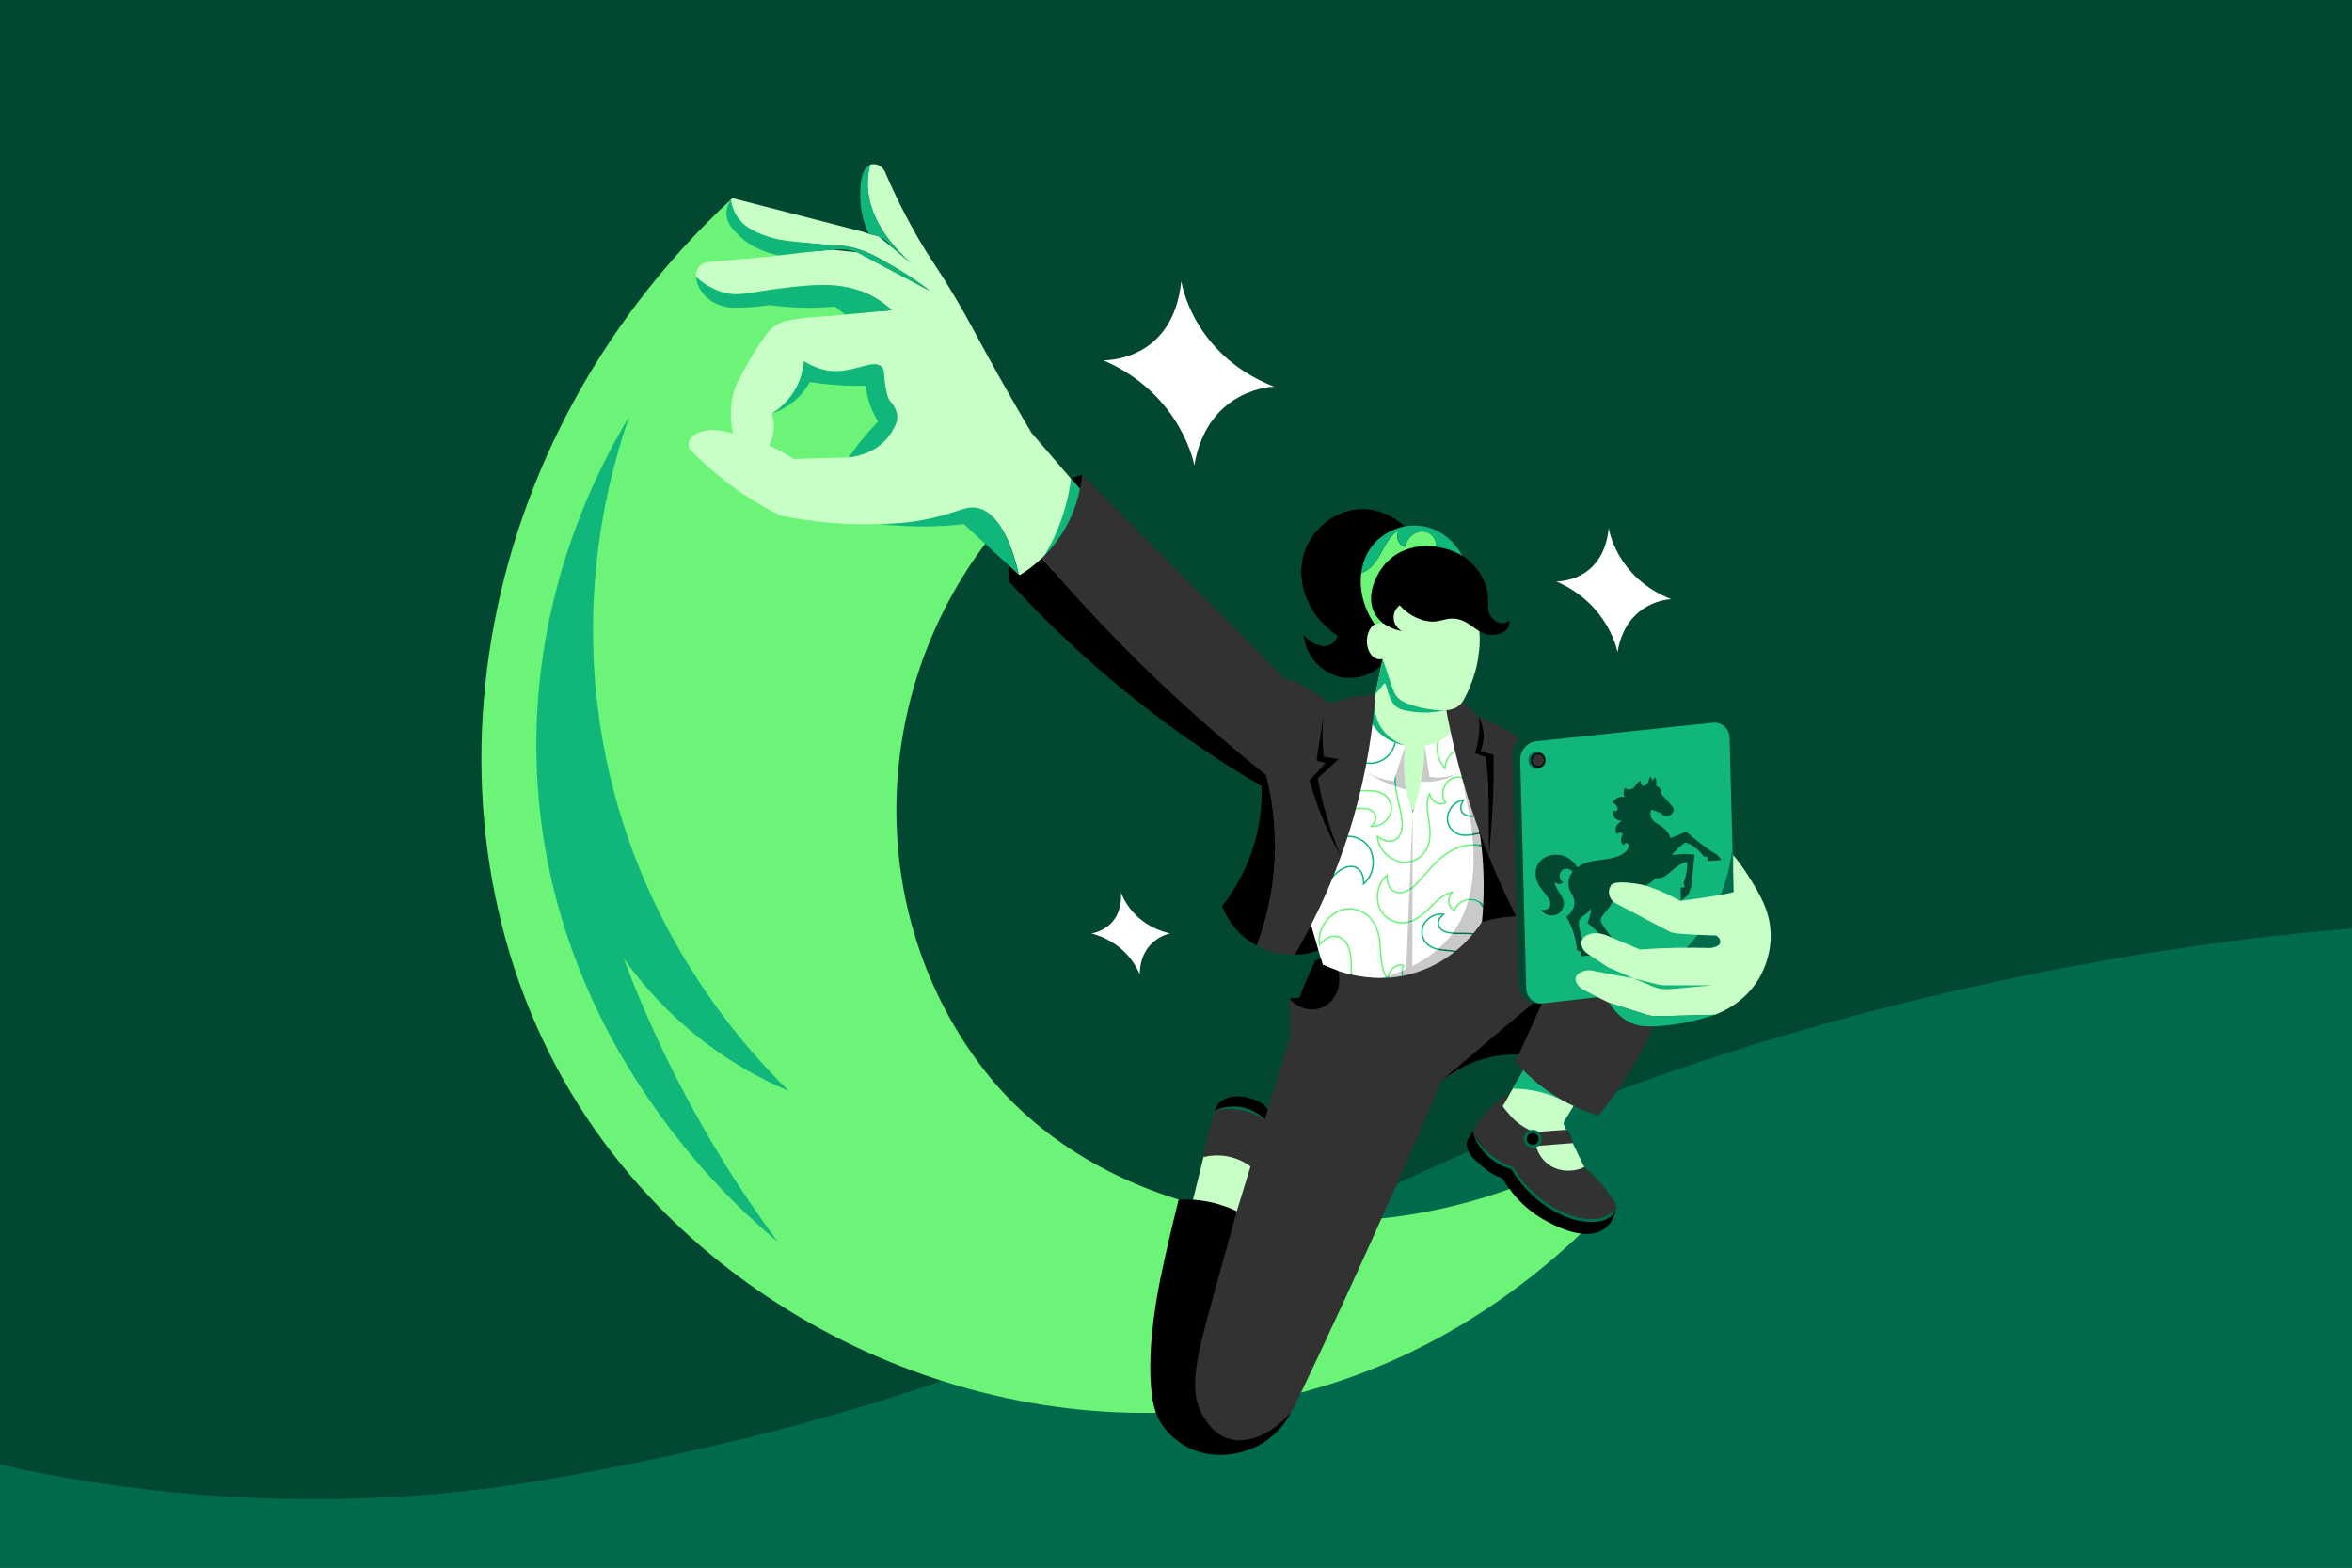 <svg width="900" height="600" viewBox="0 0 900 600" fill="none" xmlns="http://www.w3.org/2000/svg">
<rect x="0" y="0" width="900" height="600" fill="#808080" stroke="none"/>
<g clip-path="url(#clip0_291_6178)">
<rect x="-70" y="-79" width="1040" height="739" fill="#024731"/>
<g clip-path="url(#clip1_291_6178)">
<path d="M686.952 395.051C496.875 450.227 441.603 526.088 208.666 566.358C55.34 592.864 -110.078 544.905 -156.593 477.548L-77.551 934.761L1256.53 704.13L1221.2 499.767C1188.11 308.412 877.028 339.876 686.952 395.051Z" fill="#006A4D"/>
</g>
<g clip-path="url(#clip2_291_6178)">
<path d="M612.238 464.92C584.624 493.166 544.053 522.881 488.78 535.194C388.683 557.492 279.91 510.728 224.684 428.026C155.849 324.944 175.177 173.253 279.882 76.204C294.606 83.451 317.708 97.178 338.949 121.673C366.496 153.439 376.463 186.651 380.336 203.789C331.588 264.757 330.742 350.784 376.828 409.845C420.765 466.151 512.83 485.552 594.045 448.348L612.238 464.92Z" fill="#6CF479"/>
<path d="M618.594 462.191C618.486 462.757 618.322 463.451 618.06 464.225C617.702 465.286 617.291 466.109 617.004 466.643C616.473 467.631 616.129 468.269 615.479 468.907C615.067 469.365 614.446 469.969 613.593 470.528C605.99 475.55 593.508 468.382 590.441 466.62C582.359 461.977 577.558 455.47 574.92 450.991C574.48 450.839 573.807 450.596 573.005 450.235C570.062 448.913 568.193 447.309 565.459 444.931C564.194 443.835 563.573 443.197 562.963 442.339C562.036 441.039 561.624 439.91 561.494 439.526C561.491 439.517 561.488 439.508 561.485 439.499C561.054 438.234 561.218 436.836 561.88 435.675C562.426 434.718 562.968 433.819 563.499 432.979C565.442 434.906 567.577 436.882 569.927 438.871C573.751 442.124 577.49 444.863 580.98 447.162C581.876 448.939 587.816 460.258 600.969 463.429C609.073 465.382 615.813 463.254 618.594 462.191Z" fill="black"/>
<path d="M541.63 206.406C541.192 205.707 534.1 194.795 521.336 194.845C510.857 194.886 502.842 202.29 499.689 209.85C495.04 220.998 499.766 235.353 511.866 243.304C511.077 245.501 509.785 246.345 509.283 246.625C506.495 248.179 502.011 246.889 498.828 242.935C499.702 251.855 506.784 258.801 515.254 259.438C522.819 260.008 530.121 255.44 533.143 248.101L541.63 206.406Z" fill="black"/>
<path d="M553.224 270.261C554.066 271.985 554.908 273.709 555.75 275.432C557.2 277.366 558.65 279.299 560.1 281.233C552.943 291.878 545.785 302.523 538.628 313.169C530.97 299.229 523.311 285.288 515.653 271.348C519.197 269.494 522.741 267.639 526.285 265.784C527.344 260.646 528.402 255.507 529.461 250.368C531.684 250.546 533.907 250.724 536.13 250.902L553.224 270.261Z" fill="#C7FFC6"/>
<path d="M537.764 285.298C536.49 284.926 531.309 283.252 528.185 277.958C526.11 274.44 525.95 271.031 525.979 269.452C525.109 273.275 524.238 277.098 523.368 280.921C524.809 281.836 526.667 282.832 528.929 283.646C532.414 284.898 535.532 285.24 537.764 285.298Z" fill="#11B67A"/>
<path d="M414.089 181.716C410.569 182.647 401.9 185.456 394.872 193.677C384.693 205.583 385.76 219.717 386.021 222.462C389.4 221.395 399.065 217.858 406.354 207.95C414.553 196.806 414.28 185.032 414.089 181.716Z" fill="black"/>
<path d="M368.823 200.611L356.296 200.24L336.55 200.52L355.02 190.591L383.088 192.744L368.823 200.611Z" fill="#C7FFC6"/>
<path d="M293.545 164.462C295.024 161.892 295.29 159.475 295.341 158.26L282.858 145.14C281.266 148.274 280.52 151.07 280.147 153.036C280.029 153.657 279.933 154.267 279.859 154.866C281.446 156.899 285.428 158.13 287.484 159.893C289.602 161.711 291.991 167.156 293.545 164.462ZM280.531 165.806C280.639 166.196 280.729 166.49 280.785 166.67C281.395 168.619 282.13 170.161 282.7 171.217C283.005 171.477 286.547 174.386 290.67 173.126C292.641 172.533 293.872 171.245 294.426 170.556C292.285 169.574 289.958 168.636 287.445 167.783C285.039 166.97 282.717 166.32 280.531 165.806Z" fill="#C7FFC6"/>
<path d="M413.415 187.427C407.146 180.136 400.888 172.844 394.624 165.558C391.636 160.491 387.033 152.578 381.537 142.745C372.585 126.738 371.585 124.067 365.457 113.759C357.753 100.813 356.019 99.457 350.314 89.364C344.945 79.867 341.133 71.615 338.629 65.759C337.842 63.919 335.998 62.697 334.002 62.842C333.521 62.877 333.16 62.978 332.918 63.067C332.918 63.067 332.263 65.574 332.082 68.235C331.043 83.462 342.661 95.47 348.501 100.548C344.361 97.153 340.221 93.753 336.081 90.347C334.556 90.07 332.816 89.647 330.947 88.98C330.732 88.901 330.517 88.822 330.308 88.743C313.759 84.467 297.216 80.197 280.672 75.933C280.379 75.854 280.068 75.961 279.882 76.204L279.876 76.21C279.752 76.374 279.695 76.594 279.729 76.797C280.181 79.559 281.175 81.446 281.785 82.445C284.886 87.495 290.173 89.296 293.94 90.579C297.126 91.663 299.594 91.985 302.819 92.358C321.689 94.544 322.073 93.533 327.405 95.069C332.715 96.594 336.414 98.774 343.299 102.824C348.58 105.936 352.777 108.958 355.782 111.291C346.524 106.377 337.273 101.468 328.015 96.56L318.481 95.577C309.998 96.187 294.222 98.243 294.222 98.243L270.924 100.299C268.077 100.553 265.999 103.101 266.321 105.942C268.405 107.873 271.325 110.025 275.154 111.426C282.017 113.928 286.151 111.934 298.283 110.443C310.935 108.896 321.74 107.693 332.082 112.55C336.296 114.527 339.34 117.001 341.192 118.718C335.251 119.271 329.303 119.819 323.35 120.373C323.361 120.384 323.372 120.39 323.384 120.401C320.232 120.723 317.662 120.915 315.956 121.034C311.861 121.31 306.727 121.542 301.232 122.739C300.356 122.931 299.063 123.231 297.583 124.044C295.352 125.27 294.07 126.913 293.172 128.116C289.546 132.979 286.208 138.836 285.247 140.542C284.457 141.994 283.672 143.474 282.892 144.976C282.785 145.174 282.678 145.377 282.576 145.575L282.525 145.676C281.842 147.134 281.079 149.06 280.503 151.415C280.944 149.653 281.661 147.489 282.858 145.14L295.341 158.26C297.408 157.001 301.633 154.036 304.598 148.54C306.835 144.394 307.416 140.542 307.586 138.255C312.895 142.423 317.086 143.095 319.854 142.988C324.999 142.79 332.923 139.616 335.962 140.915C336.25 141.039 337.052 141.384 337.555 142.191C338.193 143.214 337.967 144.377 337.877 145.061C337.877 145.061 337.453 148.269 339.153 152.076C339.299 152.402 339.719 153.037 340.122 153.669C341.412 155.693 342.181 156.543 342.501 157.074C343.956 159.485 341.312 163.809 340.587 164.995C336.331 171.958 327.582 174.413 324.79 175.092L303.756 175.651C301.203 174.007 298.086 172.228 294.426 170.556C293.872 171.246 292.641 172.533 290.67 173.126C286.547 174.386 283.005 171.477 282.7 171.217C282.13 170.161 281.395 168.619 280.785 166.67C280.729 166.49 280.639 166.196 280.531 165.806C278.018 165.219 275.674 164.807 273.556 164.519H273.55C268.218 164.434 264.219 166.501 263.576 169.263C263.44 169.822 263.384 170.692 263.852 171.872C267.445 175.6 271.72 179.565 276.741 183.502C284.541 189.63 292.059 194.058 298.43 197.244C304.011 198.436 310.393 199.475 317.465 200.079C324.474 200.678 330.885 200.74 336.55 200.52C340.181 199.706 343.813 198.893 347.439 198.074C347.558 198.08 347.671 198.086 347.784 198.086C363.401 198.441 366.987 192.347 374.149 194.442C379.413 195.973 385.666 201.661 389.857 219.961C398.374 221.949 407.293 218.628 412.432 211.562C417.589 204.474 417.979 194.923 413.415 187.427ZM348.518 100.565C349.399 101.293 350.275 102.011 351.15 102.728C350.597 102.299 349.67 101.57 348.518 100.565Z" fill="#C7FFC6"/>
<path d="M389.857 219.961L368.823 200.61C362.107 201.356 354.127 201.763 345.169 201.266C342.169 201.096 339.294 200.842 336.55 200.52C342.028 200.541 350.197 200.081 359.724 197.529C367.432 195.463 370.231 193.582 374.149 194.443C379.043 195.517 385.18 200.756 389.857 219.961Z" fill="#11B67A"/>
<path d="M348.5 100.55C348.811 100.821 344.656 97.747 342.29 95.451C340.313 93.533 339.523 92.522 338.355 91.703C337.847 91.346 337.388 91.119 337.159 90.998C335.292 90.014 333.587 89.619 332.424 89.443L332.304 89.154C330.31 84.83 329.628 81.101 329.369 78.614C328.882 73.925 328.99 64.63 332.831 63.094C332.856 63.084 332.886 63.074 332.915 63.064C332.915 63.064 332.26 65.577 332.081 68.234C331.043 83.461 342.66 95.47 348.5 100.55Z" fill="#11B67A"/>
<path d="M348.52 100.565C348.515 100.565 348.505 100.555 348.5 100.55" stroke="white" stroke-miterlimit="10"/>
<path d="M355.781 111.288C346.524 106.376 337.271 101.469 328.014 96.563C326.726 96.107 324.984 95.636 322.885 95.463C321.168 95.322 319.669 95.418 318.478 95.579C316.592 95.741 314.574 95.924 312.439 96.133C308.308 96.536 307.396 96.634 306.905 96.694C306.615 96.729 306.41 96.756 306.28 96.772C304.686 96.976 302.152 97.281 297.967 97.736C294.042 96.965 287.6 95.045 282.442 89.833C280.401 87.771 277.797 85.121 277.953 81.42C278.047 79.18 278.98 77.472 279.681 76.483C280.103 79.413 281.151 81.405 281.786 82.448C284.886 87.494 290.175 89.297 293.939 90.578C297.123 91.661 299.596 91.984 302.819 92.356C321.692 94.546 322.074 93.533 327.408 95.068C332.717 96.592 336.412 98.772 343.3 102.825C348.58 105.934 352.776 108.959 355.781 111.288Z" fill="#11B67A"/>
<path d="M341.195 118.718C335.25 119.269 329.3 119.82 323.35 120.371C322.054 119.353 320.758 118.335 319.461 117.317C316.144 117.625 312.519 117.809 308.615 117.784C303.346 117.749 298.548 117.337 294.312 116.756C292.43 117.052 290.416 117.3 288.279 117.471C285.096 117.726 282.136 117.771 279.447 117.69C273.79 117.118 269.003 113.84 267.111 109.088C266.679 108 266.435 106.937 266.321 105.944C268.402 107.871 271.322 110.026 275.151 111.427C282.015 113.93 286.152 111.933 298.285 110.443C310.934 108.894 321.741 107.692 332.081 112.549C336.298 114.526 339.337 116.999 341.195 118.718Z" fill="#11B67A"/>
<path d="M341.428 164.994C338.379 170.311 333.435 172.629 331.876 173.265C328.382 174.689 325.3 175.039 324.791 175.091C326.34 172.782 328.138 170.328 330.214 167.795C332.185 165.392 334.137 163.246 336.01 161.349C334.892 159.571 333.621 157.157 332.642 154.148C331.838 151.679 331.44 149.435 331.242 147.607C327.646 147.701 323.703 147.642 319.461 147.324C316.054 147.066 312.866 146.673 309.926 146.202C308.903 148.034 307.125 150.701 304.225 153.214C300.852 156.134 297.46 157.56 295.34 158.26C297.411 156.999 301.632 154.034 304.597 148.541C306.832 144.394 307.418 140.545 307.587 138.255C313.193 141.635 317.689 142.185 320.812 142.03C328.23 141.663 334.608 137.57 337.316 140.312C337.921 140.924 338.141 141.681 338.235 142.15C338.277 142.995 338.329 143.678 338.367 144.122C338.417 144.721 338.466 145.2 338.528 145.668C338.746 147.321 338.926 148.982 339.471 150.961C339.771 152.051 339.989 152.558 340.268 153.034C340.711 153.788 341.134 154.168 341.491 154.576C341.491 154.576 342.559 155.809 343.192 158.084C343.91 160.667 342.475 163.17 341.428 164.994Z" fill="#11B67A"/>
<path d="M505.071 363.36L501.669 354.03L495.502 365.3C497.485 365.366 500.07 365.186 502.891 364.237C503.681 363.971 504.408 363.672 505.071 363.36Z" fill="black"/>
<path d="M565.885 316.606L566.31 354.03C568.114 353.042 570.861 351.823 574.39 351.266C576.705 350.901 578.741 350.918 580.344 351.053L565.885 316.606Z" fill="black"/>
<path d="M566.311 354.031C566.271 354.099 566.231 354.166 566.186 354.246L566.169 354.268C566.136 354.313 566.107 354.364 566.073 354.415C565.661 355.081 565.04 356.042 564.198 357.188C564.068 357.358 563.938 357.533 563.803 357.713C562.532 359.391 560.821 361.402 558.64 363.458C558.629 363.475 558.612 363.486 558.601 363.497C558.375 363.712 558.149 363.926 557.906 364.141C557.742 364.288 557.573 364.44 557.403 364.582C553.348 368.146 547.875 371.704 540.792 373.805C539.64 374.15 538.493 374.438 537.37 374.675C537.183 374.714 536.997 374.748 536.81 374.788C529.338 376.262 522.622 375.545 517.369 374.234C517.177 374.195 516.991 374.144 516.805 374.093C511.343 372.67 507.57 370.653 506.35 369.976L501.667 354.031C502.673 349.992 503.678 345.948 504.684 341.91C504.78 341.526 504.876 341.142 504.972 340.758C506.468 334.731 507.965 328.705 509.468 322.678C509.535 322.407 509.603 322.13 509.671 321.859C510.648 317.934 511.625 314.002 512.602 310.077C512.648 309.891 512.698 309.699 512.744 309.512C513.681 305.734 514.624 301.949 515.562 298.171V298.165C515.607 297.979 515.658 297.803 515.703 297.617C516.358 294.968 517.019 292.314 517.68 289.665C517.731 289.456 517.782 289.247 517.833 289.038C518.188 287.614 518.544 286.197 518.894 284.773L519.03 284.231C519.092 283.983 519.154 283.74 519.216 283.491C519.262 283.305 519.307 283.113 519.352 282.926C520.408 278.702 521.459 274.477 522.509 270.252C522.673 271.314 523.068 273.251 524.13 275.443C524.294 275.764 524.463 276.098 524.655 276.431C525.209 277.402 525.898 278.413 526.762 279.396C528.011 280.814 529.355 281.887 530.682 282.712H530.688C530.874 282.825 531.055 282.938 531.241 283.039C532.06 283.508 532.862 283.881 533.608 284.175C533.789 284.248 533.969 284.316 534.144 284.378C535.788 284.977 537.121 285.203 537.765 285.299C537.765 285.31 537.759 285.321 537.759 285.332C537.754 285.372 537.748 285.411 537.742 285.457C537.703 285.762 537.657 286.072 537.624 286.389V286.394C537.595 286.632 537.567 286.874 537.545 287.117C537.432 288.083 537.352 289.111 537.307 290.19C537.279 290.721 537.262 291.274 537.256 291.833C537.228 293.308 537.268 294.872 537.392 296.51C537.449 297.284 537.522 298.035 537.607 298.764C537.646 299.103 537.686 299.436 537.737 299.764C538.363 304.288 539.499 308.078 540.583 310.953C541.758 307.643 542.91 303.706 543.769 299.193C543.82 298.911 543.87 298.628 543.921 298.346C543.927 298.323 543.933 298.295 543.933 298.272C543.989 297.973 544.04 297.668 544.091 297.363C544.175 296.866 544.249 296.375 544.322 295.889C544.814 292.483 545.051 289.326 545.13 286.496C545.141 286.033 545.147 285.581 545.153 285.135C546.147 285.078 547.869 284.892 549.784 284.124C549.987 284.045 550.196 283.954 550.4 283.858C551.264 283.463 552.156 282.943 553.021 282.266C553.246 282.085 553.461 281.91 553.664 281.723C553.828 281.576 553.986 281.43 554.139 281.277C554.721 280.701 555.195 280.131 555.574 279.605C555.805 280.43 556.031 281.26 556.263 282.085C556.33 282.322 556.398 282.565 556.466 282.802C556.861 284.225 557.257 285.649 557.658 287.072C557.708 287.253 557.759 287.439 557.81 287.62C558.759 291.043 559.714 294.465 560.674 297.894C560.742 298.159 560.815 298.425 560.894 298.69C562.12 303.102 563.351 307.518 564.582 311.93C564.633 312.11 564.684 312.297 564.735 312.477C565.119 313.856 565.503 315.228 565.887 316.606L565.904 318.058L565.91 318.6L565.915 319.176L565.96 323.181L565.966 323.763L566.209 345.05L566.22 345.801L566.311 354.031Z" fill="white"/>
<path d="M530.1 373.878C530.19 374.048 530.286 374.223 530.393 374.387C529.399 374.472 528.529 374.517 527.812 374.545C528.552 374.342 529.32 374.121 530.1 373.878Z" fill="#C9C9C9"/>
<path d="M530.647 373.709C530.755 373.675 530.862 373.641 530.975 373.607C530.936 373.782 530.913 373.958 530.896 374.138C530.811 373.997 530.727 373.85 530.647 373.709Z" fill="#C9C9C9"/>
<path d="M536.431 373.59C534.601 373.923 532.924 374.144 531.455 374.291C531.478 373.986 531.523 373.692 531.591 373.404C533.105 372.907 534.675 372.336 536.256 371.681C536.217 372.331 536.285 372.975 536.431 373.59Z" fill="#C9C9C9"/>
<path d="M553.545 364.017C554.867 364.13 556.138 364.248 557.324 364.559C550.704 369.823 543.096 372.303 536.985 373.483C536.827 372.822 536.765 372.128 536.838 371.433C537.25 371.263 537.668 371.077 538.086 370.891V370.885C538.866 370.54 539.651 370.168 540.43 369.772C543.695 368.123 546.937 366.078 549.908 363.525C551.1 363.808 552.331 363.909 553.545 364.017Z" fill="#C9C9C9"/>
<path d="M558.967 357.493C560.572 357.505 562.26 357.516 563.96 357.731C563.52 358.324 563.051 358.911 562.56 359.493C561.086 361.232 559.51 362.769 557.86 364.124C556.499 363.706 555.031 363.577 553.596 363.452C552.545 363.362 551.478 363.271 550.439 363.068C552.325 361.396 554.087 359.516 555.669 357.397C556.691 357.482 557.798 357.488 558.967 357.493Z" fill="#C9C9C9"/>
<path d="M567.485 347.468V347.473C567.378 349.337 567.231 351.139 567.056 352.862C566.881 353.189 566.705 353.511 566.513 353.839C566.513 353.843 566.511 353.846 566.508 353.85C566.508 353.856 566.502 353.861 566.496 353.867C566.378 354.082 566.254 354.296 566.124 354.511C565.587 355.415 564.994 356.313 564.345 357.205C564.294 357.2 564.248 357.194 564.198 357.188C562.418 356.951 560.651 356.94 558.973 356.928C557.945 356.923 556.968 356.917 556.059 356.861C556.465 356.307 556.849 355.737 557.222 355.149C559.318 351.845 560.814 348.281 561.842 344.621C563.655 344.361 565.163 344.887 566.22 345.801C566.767 346.27 567.197 346.846 567.485 347.468Z" fill="#C9C9C9"/>
<path d="M562.289 312.054C561.052 304.881 559.611 300.029 560.187 299.91C560.588 299.831 561.611 302.102 564.294 311.98C563.582 312.093 562.916 312.127 562.289 312.054Z" fill="#C9C9C9"/>
<path d="M566.039 318.572C565.768 318.628 565.497 318.685 565.226 318.747C564.593 318.888 563.949 319.029 563.305 319.142C563.051 316.832 562.729 314.646 562.39 312.63C563.04 312.692 563.723 312.647 564.44 312.528C564.921 314.302 565.452 316.307 566.039 318.572Z" fill="#C9C9C9"/>
<path d="M566.835 323.327C565.836 323.124 564.774 323.022 563.656 323.045C563.576 321.91 563.48 320.797 563.362 319.707C564.028 319.588 564.695 319.441 565.35 319.3C565.627 319.238 565.898 319.176 566.175 319.12C566.254 319.413 566.327 319.707 566.406 320.006C566.559 321.08 566.7 322.192 566.835 323.327Z" fill="#C9C9C9"/>
<path d="M567.547 346.4C566.389 344.711 564.316 343.796 562.006 344.034C563.836 337.233 564.102 330.105 563.695 323.616C564.825 323.593 565.892 323.706 566.903 323.932C567.372 328.196 567.688 332.856 567.733 337.866C567.762 340.842 567.694 343.689 567.547 346.4Z" fill="#C9C9C9"/>
<path d="M536.889 341.215C537.747 341.017 538.566 340.633 539.368 340.108L539.34 340.797C538.595 341.243 537.827 341.576 537.019 341.763C535.279 342.164 533.743 341.881 532.579 340.927C531.258 339.848 530.512 337.996 530.45 335.663C527.807 338.221 526.773 342.017 527.682 345.931C528.253 348.371 529.755 350.399 531.918 351.641C533.946 352.811 536.403 353.189 538.651 352.664C538.719 352.647 538.787 352.63 538.849 352.613L538.826 353.2C538.809 353.206 538.798 353.206 538.781 353.212C536.392 353.771 533.788 353.375 531.636 352.133C529.332 350.811 527.733 348.654 527.134 346.061C526.123 341.712 527.4 337.504 530.546 334.804L531.032 334.392L531.015 335.03C530.953 337.487 531.636 339.425 532.935 340.492C533.963 341.328 535.33 341.576 536.889 341.215Z" fill="#6CF479"/>
<path d="M567.547 346.4C567.53 346.762 567.507 347.118 567.485 347.468C567.197 346.847 566.767 346.27 566.22 345.802C565.163 344.887 563.655 344.361 561.842 344.621C561.904 344.423 561.955 344.232 562.006 344.034C563.593 343.87 565.067 344.254 566.208 345.05C566.734 345.418 567.185 345.869 567.547 346.4Z" fill="#11B67A"/>
<path d="M561.091 344.186C561.396 344.113 561.707 344.062 562.006 344.034C561.955 344.232 561.904 344.424 561.842 344.621C561.639 344.644 561.43 344.683 561.221 344.734C559.549 345.124 557.414 346.344 556.872 348.518L556.793 348.84L556.488 348.711C555.347 348.231 554.494 347.146 554.206 345.802C553.918 344.469 554.228 343.085 555.053 341.904C552.19 342.825 550.015 344.966 547.727 347.219C545.576 349.338 543.361 351.523 540.475 352.676V352.065C543.158 350.93 545.276 348.846 547.332 346.818C549.767 344.418 552.291 341.933 555.703 341.136L555.979 341.074L556.075 341.498L555.985 341.645C554.906 342.808 554.46 344.282 554.76 345.683C554.985 346.728 555.595 347.592 556.42 348.05C557.143 345.836 559.351 344.587 561.091 344.186Z" fill="#6CF479"/>
<path d="M566.496 353.867C566.378 354.082 566.254 354.296 566.124 354.511L566.073 354.415L566.062 354.392L566.169 354.268L566.186 354.246C566.299 354.121 566.4 353.991 566.496 353.867Z" fill="#6CF479"/>
<path d="M566.903 323.932C566.598 323.864 566.282 323.802 565.966 323.762C565.237 323.649 564.48 323.598 563.695 323.615C563.684 323.423 563.672 323.237 563.656 323.045C564.452 323.028 565.22 323.073 565.96 323.181C566.259 323.22 566.547 323.271 566.835 323.327C566.858 323.525 566.881 323.728 566.903 323.932Z" fill="#11B67A"/>
<path d="M563.655 323.045C563.672 323.237 563.684 323.423 563.695 323.615C562.576 323.627 561.402 323.768 560.17 324.056C553.494 325.604 549.286 330.478 545.576 334.77C543.813 336.804 542.204 338.668 540.509 339.989V339.255C542.04 337.996 543.531 336.273 545.146 334.403C548.914 330.043 553.189 325.095 560.04 323.508C561.306 323.214 562.509 323.062 563.655 323.045Z" fill="#6CF479"/>
<path d="M533.545 298.188C533.556 299.091 533.624 299.984 533.726 300.871C532.545 300.464 531.314 299.984 530.043 299.436C527.089 298.154 524.565 296.759 522.469 295.448C524.096 296.352 526.208 297.323 528.772 298.052C530.422 298.521 531.947 298.798 533.291 298.956L533.545 298.188Z" fill="#C9C9C9"/>
<path d="M538.126 302.226C536.94 301.915 535.669 301.537 534.324 301.085C534.133 299.532 534.048 297.95 534.144 296.357V296.352L537.216 286.965C537.222 286.965 537.222 286.959 537.222 286.959L537.747 285.344C537.747 285.34 537.749 285.338 537.753 285.338L537.764 285.298C537.764 285.31 537.759 285.321 537.759 285.332C537.753 285.372 537.747 285.411 537.742 285.457C537.702 285.762 537.663 286.067 537.629 286.383L537.623 286.388V286.394C537.595 286.631 537.566 286.874 537.544 287.117C537.442 288.088 537.358 289.116 537.307 290.19C537.284 290.726 537.267 291.274 537.256 291.833C537.233 293.319 537.273 294.878 537.391 296.51C537.448 297.284 537.521 298.035 537.606 298.764C537.646 299.102 537.685 299.436 537.736 299.763C537.849 300.616 537.979 301.441 538.126 302.226Z" fill="#C9C9C9"/>
<path d="M558.672 295.367C556.898 296.356 553.74 297.75 549.768 297.573C548.733 297.527 547.79 297.381 546.953 297.188C546.353 293.171 545.753 289.154 545.152 285.136C545.136 287.836 544.976 290.803 544.585 293.985C544.359 295.819 544.078 297.558 543.761 299.195C545.544 299.332 548.094 299.328 551.043 298.637C554.48 297.831 557.06 296.421 558.672 295.367Z" fill="#C9C9C9"/>
<path d="M540.509 339.255V339.99C540.125 340.289 539.735 340.56 539.34 340.797L539.368 340.108C539.752 339.86 540.131 339.572 540.509 339.255Z" fill="#11B67A"/>
<path d="M540.475 352.065V352.675C539.95 352.89 539.402 353.065 538.826 353.201L538.849 352.613C539.419 352.472 539.956 352.286 540.475 352.065Z" fill="#11B67A"/>
<path d="M538.826 353.201C539.402 353.065 539.95 352.89 540.475 352.675L540.43 369.772L540.425 371.693L538.035 372.167L538.086 370.891V370.885L538.826 353.201Z" fill="#C9C9C9"/>
<path d="M540.509 339.99L540.475 352.065C539.956 352.286 539.419 352.472 538.849 352.613L539.34 340.797C539.735 340.56 540.125 340.289 540.509 339.99Z" fill="#C9C9C9"/>
<path d="M540.532 329.817L540.509 339.255C540.131 339.572 539.752 339.86 539.368 340.108L539.786 330.038C540.041 329.976 540.289 329.902 540.532 329.817Z" fill="#C9C9C9"/>
<path d="M540.583 310.93L540.538 329.218C540.3 329.303 540.063 329.376 539.815 329.444L540.583 310.93Z" fill="#C9C9C9"/>
<path d="M536.985 373.483C536.798 373.522 536.612 373.556 536.431 373.59C536.285 372.975 536.217 372.331 536.256 371.681C536.448 371.602 536.646 371.517 536.838 371.433C536.765 372.127 536.827 372.822 536.985 373.483Z" fill="#11B67A"/>
<path d="M531.591 373.404C531.523 373.692 531.478 373.986 531.455 374.291C531.088 374.324 530.732 374.358 530.393 374.387C530.286 374.223 530.19 374.048 530.1 373.878C530.28 373.822 530.461 373.765 530.647 373.709C530.727 373.85 530.811 373.997 530.896 374.138C530.913 373.957 530.936 373.782 530.975 373.607C531.178 373.539 531.382 373.472 531.591 373.404Z" fill="#11B67A"/>
<path d="M530.647 373.709C530.461 373.766 530.28 373.822 530.1 373.879C528.496 370.896 528.241 367.406 527.987 364.017C527.693 360.029 527.389 355.906 524.937 352.489C522 348.405 515.623 346.299 510.45 350.015C506.699 352.715 504.728 356.787 505.107 361.006C506.857 359.08 508.834 358.041 510.727 358.041H510.907C512.607 358.103 514.127 359.001 515.301 360.639C517.436 363.604 517.408 367.965 517.374 373.014C517.369 373.415 517.369 373.822 517.369 374.234C517.177 374.195 516.99 374.144 516.804 374.093C516.804 373.732 516.804 373.37 516.809 373.009C516.843 368.061 516.872 363.785 514.844 360.967C513.771 359.476 512.404 358.662 510.89 358.606C508.97 358.521 506.914 359.69 505.118 361.854L504.711 362.339L504.621 361.712C503.949 357.058 506.01 352.517 510.122 349.558C515.578 345.632 522.299 347.852 525.395 352.161C527.942 355.703 528.253 359.911 528.552 363.977C528.812 367.496 529.055 370.834 530.647 373.709Z" fill="#6CF479"/>
<path d="M531.455 374.291C531.438 374.5 531.433 374.715 531.438 374.935L531.444 375.087L531.054 375.37L530.885 375.138C530.71 374.895 530.546 374.641 530.393 374.387C530.732 374.359 531.088 374.325 531.455 374.291Z" fill="#6CF479"/>
<path d="M537.504 369.411L537.352 369.699C537.064 370.264 536.9 370.845 536.838 371.433C536.646 371.518 536.448 371.602 536.256 371.681C536.29 371.032 536.431 370.382 536.702 369.755C535.635 369.507 534.432 369.789 533.432 370.529C532.494 371.224 531.862 372.229 531.591 373.404C531.382 373.472 531.178 373.54 530.975 373.607C531.229 372.161 531.964 370.919 533.093 370.077C534.341 369.151 535.872 368.863 537.194 369.303L537.504 369.411Z" fill="#6CF479"/>
<path d="M537.369 374.675C537.182 374.714 536.996 374.748 536.81 374.788C536.657 374.403 536.527 374.002 536.431 373.59C536.612 373.556 536.798 373.522 536.985 373.483C537.081 373.895 537.211 374.296 537.369 374.675Z" fill="#6CF479"/>
<path d="M521.978 338.47L521.492 338.882L521.509 338.25C521.577 335.793 520.893 333.85 519.589 332.788C518.566 331.952 517.199 331.698 515.635 332.065C512.675 332.748 510.224 335.59 507.377 338.877C506.519 339.877 505.626 340.904 504.683 341.91C504.779 341.526 504.875 341.142 504.971 340.758C505.655 340.001 506.31 339.244 506.954 338.504C509.857 335.143 512.37 332.24 515.505 331.512C517.245 331.111 518.781 331.398 519.944 332.347C521.266 333.426 522.012 335.284 522.074 337.617C524.717 335.053 525.751 331.263 524.841 327.343C524.277 324.909 522.774 322.876 520.611 321.633C518.578 320.464 516.121 320.091 513.873 320.611C512.223 320.995 510.783 321.746 509.467 322.678C509.535 322.407 509.603 322.13 509.67 321.859C510.89 321.051 512.229 320.413 513.748 320.063C516.132 319.509 518.736 319.905 520.893 321.142C523.192 322.469 524.791 324.627 525.389 327.213C526.4 331.568 525.124 335.776 521.978 338.47Z" fill="#11B67A"/>
<path d="M540.537 329.219L540.532 329.817C540.289 329.902 540.041 329.976 539.786 330.038L539.815 329.445C540.063 329.377 540.3 329.303 540.537 329.219Z" fill="#11B67A"/>
<path d="M533.726 300.876V300.87C533.624 299.983 533.556 299.091 533.545 298.187V298.182L534.144 296.357C534.048 297.95 534.133 299.532 534.325 301.085C534.127 301.017 533.929 300.949 533.726 300.876Z" fill="#11B67A"/>
<path d="M539.815 329.444L539.786 330.037C539.08 330.207 538.34 330.303 537.589 330.303C536.375 330.303 535.11 330.06 533.839 329.518C529.738 327.756 527.095 324.242 526.784 320.108L526.733 319.475L527.236 319.865C529.185 321.367 531.15 321.966 532.783 321.543C534.059 321.209 535.07 320.255 535.703 318.781C536.894 315.99 536.058 312.33 535.087 308.094C534.556 305.795 534.003 303.384 533.726 300.876C533.929 300.949 534.127 301.017 534.324 301.085C534.607 303.463 535.138 305.773 535.641 307.97C536.629 312.302 537.487 316.041 536.222 319.001C535.516 320.644 534.375 321.712 532.924 322.09C531.269 322.514 529.332 322.023 527.411 320.69C527.92 324.338 530.365 327.411 534.065 328.998C536.058 329.851 538.035 329.919 539.815 329.444Z" fill="#6CF479"/>
<path d="M560.893 298.69C560.554 298.464 560.187 298.267 559.781 298.092C558.555 297.566 557.194 297.566 555.946 298.097C554.63 298.657 553.556 299.775 552.924 301.243C552.252 302.819 551.975 305.265 553.404 306.988L553.619 307.242L553.336 307.411C552.274 308.044 550.896 308.089 549.642 307.53C548.394 306.97 547.462 305.909 546.993 304.542C546.044 307.394 546.485 310.416 546.954 313.596C547.473 317.148 548.01 320.82 546.496 324.356C545.446 326.813 543.243 328.908 540.532 329.817L540.537 329.219C543.006 328.326 545.005 326.389 545.977 324.13C547.428 320.741 546.903 317.154 546.395 313.675C545.897 310.286 545.384 306.784 546.762 303.565L546.875 303.305L547.27 303.474L547.338 303.638C547.643 305.197 548.563 306.428 549.874 307.016C550.845 307.451 551.902 307.468 552.76 307.072C551.404 305.18 551.704 302.661 552.404 301.023C553.093 299.419 554.274 298.193 555.725 297.578C557.115 296.99 558.634 296.985 560.001 297.572C560.238 297.674 560.458 297.781 560.673 297.894C560.741 298.159 560.814 298.425 560.893 298.69Z" fill="#6CF479"/>
<path d="M566.174 319.12C566.09 319.137 565.999 319.154 565.915 319.176C565.728 319.216 565.542 319.255 565.35 319.3C564.695 319.442 564.028 319.588 563.362 319.707C563.345 319.521 563.328 319.329 563.305 319.142C563.949 319.029 564.593 318.888 565.225 318.747C565.452 318.696 565.683 318.645 565.909 318.6C565.954 318.589 565.994 318.583 566.039 318.572C566.084 318.753 566.129 318.933 566.174 319.12Z" fill="#006A4D"/>
<path d="M564.441 312.528C563.723 312.647 563.04 312.692 562.39 312.63C562.356 312.438 562.328 312.246 562.289 312.054C562.916 312.127 563.582 312.093 564.294 311.98C564.345 312.161 564.395 312.342 564.441 312.528Z" fill="#006A4D"/>
<path d="M563.305 319.142C563.328 319.329 563.345 319.521 563.362 319.707C561.628 320.018 559.854 320.131 558.075 319.521C555.065 318.481 552.63 315.002 553.94 311.184C554.923 308.32 557.177 306.355 559.961 305.937L560.594 305.841L560.244 306.372C559.346 307.722 559.046 309.043 559.402 310.083C559.673 310.896 560.345 311.506 561.334 311.845C561.639 311.952 561.955 312.02 562.288 312.054C562.328 312.246 562.356 312.438 562.39 312.63C561.961 312.596 561.549 312.517 561.153 312.381C559.99 311.98 559.199 311.246 558.866 310.263C558.504 309.202 558.708 307.925 559.431 306.62C557.143 307.185 555.319 308.919 554.471 311.37C553.274 314.855 555.505 318.035 558.256 318.984C559.928 319.56 561.628 319.447 563.305 319.142Z" fill="#11B67A"/>
<path d="M564.734 312.477C564.633 312.495 564.537 312.511 564.441 312.528C564.395 312.342 564.345 312.161 564.294 311.98C564.39 311.963 564.486 311.952 564.582 311.93C564.633 312.11 564.683 312.297 564.734 312.477Z" fill="#6CF479"/>
<path d="M557.86 364.124C557.68 364.277 557.504 364.418 557.324 364.559C556.138 364.248 554.867 364.13 553.545 364.017C552.331 363.909 551.1 363.808 549.908 363.525C550.088 363.379 550.264 363.226 550.439 363.068C551.478 363.271 552.545 363.362 553.596 363.452C555.031 363.576 556.499 363.706 557.86 364.124Z" fill="#006A4D"/>
<path d="M557.906 364.141C557.742 364.288 557.572 364.44 557.403 364.581C557.375 364.576 557.352 364.565 557.324 364.559C557.505 364.418 557.68 364.277 557.861 364.124C557.877 364.13 557.889 364.135 557.906 364.141Z" fill="#6CF479"/>
<path d="M564.345 357.205C564.226 357.38 564.096 357.555 563.961 357.73C563.91 357.725 563.853 357.719 563.802 357.713C562.153 357.516 560.521 357.504 558.968 357.493C557.798 357.487 556.691 357.482 555.669 357.397C555.804 357.222 555.934 357.041 556.059 356.86C556.968 356.917 557.945 356.923 558.973 356.928C559.425 356.934 559.888 356.934 560.357 356.94C560.685 356.945 561.018 356.956 561.357 356.968C561.419 356.968 561.487 356.968 561.549 356.973C561.921 356.99 562.294 357.007 562.667 357.035C562.955 357.052 563.243 357.075 563.531 357.109C563.751 357.131 563.977 357.16 564.198 357.188C564.248 357.194 564.294 357.199 564.345 357.205Z" fill="#006A4D"/>
<path d="M551.952 355.703C552.997 356.471 554.409 356.753 556.058 356.86C555.934 357.041 555.804 357.222 555.669 357.397C554.076 357.267 552.692 356.951 551.619 356.154C550.631 355.426 550.094 354.494 550.071 353.455C550.049 352.336 550.625 351.178 551.709 350.145C549.343 349.992 547.089 351.111 545.553 353.189C544.57 354.522 544.197 356.149 544.497 357.764C544.785 359.289 545.649 360.684 546.875 361.588C547.959 362.39 549.173 362.813 550.439 363.068C550.264 363.226 550.088 363.378 549.908 363.525C548.727 363.254 547.581 362.813 546.541 362.045C545.203 361.057 544.254 359.532 543.943 357.871C543.61 356.092 544.022 354.313 545.101 352.856C546.897 350.416 549.637 349.224 552.421 349.659L553.048 349.755L552.551 350.156C551.291 351.178 550.614 352.342 550.636 353.443C550.659 354.302 551.111 355.081 551.952 355.703Z" fill="#11B67A"/>
<path d="M531.743 312.715C530.258 315.149 527.852 316.561 525.231 316.561C525.067 316.561 524.898 316.556 524.734 316.544L524.101 316.499L524.553 316.058C525.722 314.929 526.299 313.709 526.174 312.613C526.084 311.76 525.559 311.026 524.666 310.478C522.955 309.433 520.458 309.637 517.567 309.868C515.979 309.998 514.308 310.134 512.602 310.077C512.647 309.891 512.698 309.699 512.743 309.512C514.381 309.557 515.991 309.433 517.521 309.309C518.736 309.207 519.877 309.117 520.933 309.117C522.486 309.117 523.847 309.315 524.96 309.998C526.011 310.636 526.626 311.523 526.739 312.551C526.863 313.664 526.389 314.872 525.401 315.991C527.756 315.934 529.913 314.629 531.263 312.421C533.189 309.275 531.693 305.689 529.213 304.169C527.123 302.893 524.706 302.898 522.356 302.898C520.046 302.904 517.657 302.904 515.629 301.667L515.392 301.52L515.607 301.153L515.776 301.119C516.81 301.074 517.685 300.594 518.188 299.809C518.532 299.261 518.651 298.634 518.521 298.075C517.55 298.538 516.471 298.465 515.561 298.171V298.165C515.607 297.979 515.658 297.804 515.703 297.617C516.584 297.917 517.646 297.973 518.538 297.425L518.82 297.256L518.945 297.561C519.278 298.352 519.171 299.306 518.662 300.108C518.205 300.831 517.487 301.339 516.629 301.56C518.357 302.339 520.311 302.345 522.356 302.333C524.779 302.333 527.281 302.328 529.507 303.689C532.223 305.35 533.85 309.269 531.743 312.715Z" fill="#6CF479"/>
<path d="M534.144 284.378C533.84 285.547 533.382 286.688 532.704 287.778C531.411 289.851 529.287 291.415 526.887 292.065C524.322 292.754 521.668 292.359 519.414 290.952C518.787 290.562 518.211 290.128 517.68 289.664C515.003 287.298 513.602 284.022 513.868 280.576L513.918 279.944L514.353 280.401C515.974 282.107 517.737 283 519.352 282.926C519.425 282.921 519.504 282.915 519.578 282.909C520.888 282.774 522.035 281.988 522.882 280.622C523.758 279.215 524.079 277.459 524.13 275.442C524.294 275.764 524.464 276.098 524.655 276.431C524.526 278.131 524.159 279.65 523.368 280.921C522.419 282.435 521.131 283.316 519.634 283.468C519.499 283.485 519.358 283.491 519.216 283.491C517.641 283.508 515.963 282.723 514.404 281.249C514.359 284.191 515.59 286.959 517.833 289.037C518.397 289.563 519.024 290.043 519.713 290.472C521.831 291.794 524.334 292.166 526.74 291.517C529.005 290.907 531.004 289.433 532.23 287.473C532.879 286.422 533.314 285.315 533.608 284.174C533.789 284.248 533.969 284.316 534.144 284.378Z" fill="#11B67A"/>
<path d="M557.81 287.62C557.24 287.71 556.703 287.908 556.212 288.208C554.562 289.19 553.489 291.303 553.179 294.093L553.111 294.725L552.687 294.251C550.23 291.489 549.225 287.852 549.784 284.124C549.987 284.045 550.196 283.954 550.4 283.858C549.784 287.332 550.592 290.738 552.704 293.393C553.105 290.823 554.184 288.868 555.765 287.823L555.912 287.727C556.454 287.4 557.036 287.18 557.658 287.072C557.708 287.253 557.759 287.439 557.81 287.62Z" fill="#6CF479"/>
<path d="M603.548 421.011C601.895 423.713 600.242 426.416 598.59 429.119C598.315 429.568 598.277 430.122 598.487 430.604C601.069 435.965 603.65 441.326 606.232 446.686C604.699 447.696 603.167 448.706 601.634 449.716C598.249 448.783 592.981 446.844 587.759 442.62C579.173 435.673 576.061 426.874 575.001 423.243L584.091 407.774L603.548 421.011Z" fill="#C7FFC6"/>
<path d="M618.416 461.09C617.494 458.909 613.915 454.578 613.915 454.578C611.356 451.404 610.916 451.121 609.379 449.602C608.165 448.399 607.081 447.422 606.234 446.687C605.234 447.162 603.68 447.761 601.715 447.964C600.546 448.083 595.982 448.517 592.068 445.332C589.21 443.005 588.137 440.028 587.73 438.605C592.464 438.232 597.197 437.86 601.924 437.492C601.783 436.713 601.512 435.685 600.969 434.567C600.529 433.652 600.026 432.929 599.585 432.386C595.423 432.686 591.261 432.991 587.098 433.29C585.527 432.686 583.584 431.754 581.574 430.297C580.388 429.438 579.399 428.563 578.591 427.749H578.586C576.673 425.528 575.301 423.887 575.145 423.64C575.113 423.589 575.022 423.446 575.045 423.274C575.062 423.141 575.14 423.05 575.158 423.028C575.321 422.828 576.173 421.338 577.397 419.148C577.006 419.267 576.679 419.382 576.429 419.475C576.233 419.548 576.083 419.609 576.018 419.635C575.717 419.757 575.431 419.883 575.163 420.011C574.841 420.209 574.378 420.503 573.841 420.881C572.175 422.045 569.916 423.92 566.471 428.613C565.567 429.839 564.556 431.296 563.5 432.979C564.666 435.094 565.808 436.749 566.679 437.916C568.972 440.985 571.375 444.13 575.497 446.073C576.878 446.724 578.099 447.074 578.925 447.269C580.628 450.174 583.608 454.464 588.477 458.408C589.564 459.288 592.314 461.422 596.371 463.391C605.583 467.864 613.423 467.551 615.047 465.928C615.184 465.791 616.71 464.213 616.71 464.213C617.399 463.777 617.788 463.425 617.788 463.425C618.043 463.239 618.222 463.003 618.222 463.003C618.265 462.946 618.298 462.897 618.319 462.863C618.466 462.627 618.54 462.409 618.569 462.305C618.707 461.795 618.501 461.291 618.416 461.09Z" fill="#323233"/>
<path d="M586.51 439.363C588.426 439.363 589.979 437.811 589.979 435.895C589.979 433.979 588.426 432.426 586.51 432.426C584.594 432.426 583.042 433.979 583.042 435.895C583.042 437.811 584.594 439.363 586.51 439.363Z" fill="#006A4D"/>
<path d="M582.912 409.553L578.846 416.649C581.575 416.657 585.021 416.92 588.893 417.846C594.068 419.083 598.126 421.056 600.933 422.71L582.912 409.553Z" fill="#11B67A"/>
<path d="M414.664 188.837C413.061 186.923 411.457 185.009 409.854 183.096C409.359 187.047 408.464 191.683 406.85 196.731C404.359 204.522 400.986 210.696 398.052 215.177C399.409 214.38 400.808 213.473 402.225 212.439C407.513 208.583 411.293 204.248 413.947 200.505C414.186 196.616 414.425 192.726 414.664 188.837Z" fill="#11B67A"/>
<path d="M240.774 159.419C228.36 180.023 202.317 229.778 205.493 296.243C210.515 401.345 284.6 464.532 297.569 475.233C283.209 455.75 268.147 432.065 254.586 404C248.353 391.101 243.093 378.634 238.638 366.788C244.205 374.607 252.079 384.081 262.879 393.368C277.234 405.713 291.413 413.133 301.872 417.577C285.65 401.697 243.092 355.814 230.448 282.474C220.809 226.562 233.151 181.342 240.774 159.419Z" fill="#11B67A"/>
<path d="M558.805 268.549C560.364 269.407 562.205 270.639 564.014 272.403C564.726 273.096 565.346 273.788 565.884 274.452C568.361 275.257 571.304 276.425 574.46 278.144C577.607 279.857 580.178 281.689 582.195 283.327C582.535 306.31 582.875 329.293 583.214 352.276L580.344 351.053C574.262 339.137 567.994 324.83 562.642 308.261C558.285 294.772 555.317 282.206 553.276 270.994C555.119 270.179 556.962 269.364 558.805 268.549Z" fill="#323233"/>
<path d="M565.884 274.451C566.515 275.616 567.547 277.888 567.692 280.936C567.836 283.963 567.036 286.309 566.522 287.528L571.519 288.91C571.554 291.635 571.555 294.4 571.519 297.203C571.381 307.925 570.715 318.121 569.676 327.741C569.797 312.507 569.598 301.327 569.393 298.266C569.232 295.864 569.004 293.645 569.004 293.645C568.867 292.317 568.713 291.022 568.542 289.761C567.16 289.265 565.778 288.769 564.396 288.272C564.89 286.832 565.354 285.139 565.672 283.222C566.244 279.767 566.148 276.749 565.884 274.451Z" fill="black"/>
<path d="M451.325 480.085C454.436 467.49 457.546 454.896 460.656 442.301C466.654 437.81 473.441 436.584 477.835 439.382C478.751 439.965 479.894 440.935 480.893 442.598C477.201 457.454 473.509 472.31 469.817 487.167C463.653 484.806 457.489 482.445 451.325 480.085Z" fill="#C7FFC6"/>
<path d="M484.3 429.911C482.63 428.394 479.291 425.934 474.382 425.218C470.242 424.612 466.822 425.513 464.822 426.272C464.824 425.676 464.909 424.654 465.455 423.563C466.114 422.249 467.083 421.552 467.54 421.223C469.913 419.517 474.059 419.111 477.906 420.213C479.753 420.742 484.883 422.211 485.455 425.848C485.718 427.526 484.911 429.027 484.3 429.911Z" fill="black"/>
<path d="M484.498 428.772C483.708 432.061 482.896 435.373 482.06 438.709C481.319 441.666 480.57 444.598 479.814 447.506C478.365 446.237 475.608 444.164 471.581 443.018C466.616 441.606 462.429 442.375 460.497 442.859C460.937 440.068 461.53 437.048 462.331 433.849C463.134 430.643 464.036 427.695 464.966 425.022C466.969 424.366 472.759 422.771 478.996 425.317C481.411 426.302 483.23 427.637 484.498 428.772Z" fill="#323233"/>
<path d="M639.51 374.124C637.493 381.168 634.584 389.326 630.313 398.046C624.344 410.232 617.521 419.831 611.601 426.964C606.497 425.41 599.414 422.608 592.039 417.396C586.645 413.583 582.604 409.547 579.706 406.179L582.098 399.003L574.762 399.8L551.638 413.568C539.886 441.254 527.461 469.374 514.32 497.878C507.942 511.714 501.525 525.358 495.077 538.811C493.522 541.391 489.328 547.562 481.256 551.356C474.76 554.409 469.014 554.39 467.222 554.333C466.479 554.309 452.728 553.682 445.32 544.126C439.547 536.68 440.431 527.427 441.705 516.909C443.543 501.746 446.414 482.184 451.088 459.125C456.154 460.401 461.284 461.651 466.477 462.873C468.665 463.388 470.844 463.893 473.016 464.388C479.98 441.583 486.943 418.778 493.907 395.972L493.326 382.117L497.256 381.939C498.15 379.403 499.187 376.735 500.393 373.965C501.35 371.767 502.331 369.693 503.316 367.745C505.994 369.272 523.34 378.784 543.345 371.679C557.232 366.747 564.618 356.572 567.054 352.861C569.845 352.086 573.128 351.377 576.835 350.947C579.742 350.61 582.42 350.5 584.809 350.522C586.191 354.668 587.573 358.814 588.955 362.961L639.51 374.124Z" fill="#323233"/>
<path d="M487.784 328.298C487.163 342.526 483.853 354.059 480.882 361.927C479.95 361.425 479.007 360.854 478.064 360.199C471.286 355.477 468.547 349.185 467.649 346.801C471.563 341.803 477.222 333.223 480.402 321.283C482.554 313.223 482.91 306.112 482.746 300.871C465.796 290.93 446.626 278.069 426.818 261.532C410.777 248.145 397.262 234.804 386.022 222.463C389.168 220.904 393.952 218.137 398.747 213.539C407.846 224.208 417.832 235.194 428.778 246.327C450.375 268.291 469.79 284.746 481.965 294.59C483.028 295.45 483.907 296.154 484.486 296.618C484.721 297.546 485.052 298.907 485.406 300.561C488.132 313.288 487.988 323.641 487.784 328.298Z" fill="black"/>
<path d="M526.299 265.7C525.356 278.894 523.046 295.155 517.827 313.206C511.552 334.918 503.023 352.404 495.5 365.299C493.348 365.378 487.31 365.355 480.882 361.927C483.853 354.059 487.163 342.526 487.784 328.298C488.355 315.189 486.446 304.271 484.486 296.618C466.796 282.463 447.925 265.807 428.778 246.326C417.832 235.194 407.846 224.208 398.747 213.539C400.323 212.025 401.904 210.314 403.429 208.377C411.839 197.701 413.613 186.53 414.087 181.717C439.823 207.613 465.558 233.509 491.293 259.405C493.923 260.28 497.043 261.543 500.383 263.392C503.847 265.31 506.654 267.363 508.835 269.187C511.07 268.496 513.504 267.842 516.127 267.275C519.79 266.483 523.207 265.993 526.299 265.7Z" fill="#323233"/>
<path d="M506.453 273.654C506.068 277.422 505.93 281.613 506.24 286.146C506.321 287.331 506.429 288.483 506.559 289.601C508.438 289.92 510.316 290.239 512.194 290.558L504.22 297.894C504.827 301.268 505.593 304.823 506.559 308.526C508.429 315.696 510.701 322.091 513.045 327.663C509.471 321.261 506.004 313.82 503.157 305.337C502.404 303.094 501.734 300.894 501.137 298.745C503.157 296.512 505.177 294.279 507.197 292.047L503.795 291.09L506.453 273.654Z" fill="black"/>
<path d="M548.806 219.952C538.462 219.411 529.47 230.578 528.721 244.894C528.575 247.687 528.756 250.392 529.216 252.942C529.417 252.924 529.619 252.91 529.822 252.902C530.641 252.871 531.435 252.926 532.206 253.042C531.157 253.096 530.108 253.15 529.059 253.204C530.864 257.391 532.669 261.579 534.474 265.767C536.634 267.553 543.307 272.581 552.221 271.957C553.305 271.881 554.325 271.728 555.275 271.525C557.343 271.084 559.086 269.713 560.097 267.856C560.679 266.787 561.252 265.646 561.801 264.431C564.014 259.535 565.15 254.988 565.749 251.316C565.72 251.318 565.691 251.319 565.662 251.321C565.922 249.874 566.099 248.382 566.179 246.853C566.928 232.537 559.149 220.493 548.806 219.952Z" fill="#C7FFC6"/>
<path d="M473.255 463.571C469.399 477.457 466.218 488.992 464.501 495.218C457.968 518.909 454.8 530.95 459.61 540.51C460.768 542.811 463.679 548.397 469.604 550.451C477.086 553.044 486.653 549.062 494.045 540.413C493.22 542.067 491.932 544.264 489.965 546.54C489.833 546.693 486.884 550.063 483 552.444C476.547 556.4 464.975 559.18 454.693 554.039C448.492 550.938 445.307 546.23 444.726 545.347C441.783 540.876 441.076 536.482 440.739 533.706C438.546 515.636 443.179 493.327 444.566 486.819C446.092 479.666 448.217 470.222 451.035 459.126C453.452 458.994 456.291 459.031 459.434 459.445C465.258 460.211 469.948 461.984 473.255 463.571Z" fill="black"/>
<path d="M551.638 413.568C559.306 407.021 567.032 400.464 574.815 393.9C580.566 389.049 586.308 384.23 592.039 379.44L581.195 403.575C578.571 403.498 575.554 403.638 572.264 404.212C562.623 405.895 555.623 410.434 551.638 413.568Z" fill="black"/>
<path d="M428.951 341.501C428.951 341.501 432.675 353.832 447.768 357.249C447.768 357.249 436.333 359.22 436.114 372.953C436.114 372.953 432.083 361.06 417.625 357.249C417.625 357.249 429.696 355.804 428.951 341.523V341.501Z" fill="white"/>
<path d="M615.589 202.104C615.589 202.104 618.24 220.931 639.484 229.32C639.484 229.32 622.36 229.615 618.942 249.596C618.942 249.596 615.746 231.34 595.517 222.519C595.517 222.519 613.449 223.134 615.584 202.136L615.589 202.104Z" fill="white"/>
<path d="M452.021 107.574C452.021 107.574 455.956 135.529 487.503 147.986C487.503 147.986 462.075 148.425 457 178.095C457 178.095 452.254 150.986 422.215 137.888C422.215 137.888 448.843 138.801 452.014 107.621L452.021 107.574Z" fill="white"/>
<path d="M539.409 269.593C537.274 268.852 536.187 268.264 535.211 267.335C533.57 265.774 533.055 264.13 531.579 259.638C531.086 258.139 530.229 255.545 529.083 252.169C528.155 256.679 527.227 261.189 526.299 265.7C527.535 264.288 528.413 263.158 529.006 262.358C529.296 261.967 529.536 261.627 529.833 261.655C530.473 261.715 530.617 263.437 531.234 265.232C531.584 266.249 532.301 268.692 533.845 270.09C535.623 271.7 537.699 271.987 541.022 272.446C544.305 272.9 547.009 272.656 548.817 272.482C550.352 272.335 551.627 272.124 552.535 271.951C546.524 271.724 542.134 270.54 539.409 269.593Z" fill="#11B67A"/>
<path d="M512.025 371.587C510.06 370.793 508.095 369.999 506.129 369.205C505.883 368.378 505.638 367.551 505.392 366.723C504.7 367.064 504.008 367.404 503.316 367.745C502.331 369.693 501.35 371.767 500.393 373.965C499.208 376.686 498.188 379.307 497.306 381.802C495.596 382.098 494.194 382.13 493.326 382.117C496.433 385.733 501.23 387.194 505.283 385.819C510.5 384.05 513.792 377.819 512.025 371.587Z" fill="black"/>
<path d="M563.5 432.979C564.46 435.002 566.312 438.247 569.676 441.289C573.268 444.537 576.941 446.069 579.111 446.791C580.294 448.84 582.068 451.515 584.64 454.286C588.491 458.436 592.203 460.723 592.986 461.197C595.261 462.573 607.247 469.823 615.472 464.971C617.005 464.067 618.019 462.971 618.569 462.305C618.368 462.927 617.986 463.858 617.227 464.758C615.025 467.37 611.463 467.582 609.784 467.682C602.749 468.101 593.31 464.175 585.756 456.891C583.618 454.828 580.871 451.765 578.314 447.482C576.223 446.881 571.132 445.102 567.204 440.146C565.096 437.486 564.045 434.822 563.5 432.979Z" fill="#006A4D"/>
<path d="M586.51 438.154C587.758 438.154 588.769 437.143 588.769 435.895C588.769 434.647 587.758 433.636 586.51 433.636C585.262 433.636 584.251 434.647 584.251 435.895C584.251 437.143 585.262 438.154 586.51 438.154Z" fill="black"/>
<path d="M464.966 425.022C466.3 424.414 470.426 422.74 475.611 423.879C480.27 424.903 483.146 427.619 484.196 428.717C482.505 427.542 479.565 425.817 475.531 424.943C470.903 423.94 467.058 424.538 464.966 425.022Z" fill="#006A4D"/>
<path d="M532.989 245.365C532.958 249.235 530.703 252.355 527.953 252.333C525.202 252.311 522.998 249.155 523.029 245.285C523.06 241.414 525.315 238.294 528.065 238.316C530.816 238.338 533.02 241.494 532.989 245.365Z" fill="#C7FFC6"/>
<path d="M549.638 209.341C547.229 209.068 544.502 209.145 541.58 209.885C534.087 211.785 529.927 216.885 528.72 218.492C528.941 225.184 529.162 231.876 529.387 238.568C528.992 238.45 528.278 238.291 527.41 238.424C526.804 238.517 526.327 238.722 526.013 238.886C521.699 232.682 520.092 225.626 520.883 219.34C521.412 219.16 521.925 218.929 522.413 218.646C528.735 215.015 529.259 206.357 535.191 202.952L535.211 202.988C533.676 206.12 535.622 209.094 537.969 209.341C537.867 207.194 539.361 205.304 541.128 204.292C544.163 202.546 547.378 203.568 548.754 205.966C549.417 207.117 549.689 208.221 549.638 209.341Z" fill="#6CF479"/>
<path d="M577.565 237.608C577.03 237.985 576.056 238.542 574.812 238.542C571.851 238.54 570.047 235.409 569.916 235.001C569.243 232.893 569.516 230.618 569.409 228.407C569.103 222.114 564.565 215.715 559.459 212.645C559.01 212.376 557.679 211.578 555.768 210.878L555.789 210.854C546.638 207.314 536.805 208.884 530.872 214.938C526.339 219.563 522.124 228.782 526.449 235.457C529.439 240.071 534.795 241.239 536.415 241.528C534.055 240.29 532.815 237.597 533.41 234.998C533.727 233.616 534.526 232.44 535.602 231.625C538.279 234.879 542.393 237.012 545.812 237.666C551.528 238.759 553.478 235.513 558.975 237.289C562.551 238.444 565.139 241.789 568.772 242.753C571.38 243.446 575.692 242.723 577.104 240.094C577.584 239.199 577.617 238.267 577.565 237.608Z" fill="black"/>
<path d="M559.457 212.643C558.934 212.324 557.578 211.528 555.59 210.778C553.983 210.172 551.959 209.597 549.638 209.34C549.689 208.221 549.417 207.117 548.755 205.966C547.378 203.568 544.163 202.546 541.128 204.292C539.361 205.304 537.867 207.194 537.969 209.34C535.622 209.094 533.676 206.12 535.212 202.987L535.191 202.952C529.259 206.356 528.735 215.015 522.413 218.646C521.925 218.929 521.412 219.16 520.883 219.34C521.463 214.717 523.343 210.516 526.399 207.373C530.666 202.987 538.067 199.803 545.832 201.668C550.85 202.874 554.322 205.786 556.52 208.329C558.261 210.342 559.195 212.124 559.457 212.643Z" fill="#11B67A"/>
<path d="M661.76 281.254C661.577 279.788 661.335 277.845 659.913 276.31C658.09 274.342 655.383 274.182 654.288 274.117C653.603 274.077 653.034 274.115 652.649 274.157C652.65 274.159 652.652 274.16 652.653 274.162C652.539 274.167 652.424 274.169 652.308 274.181L585.102 281.249C581.542 281.625 578.731 284.788 578.823 288.314L581.115 375.938C581.12 376.16 581.149 376.373 581.178 376.585C581.172 376.581 581.165 376.576 581.158 376.571C581.197 377.25 581.335 378.316 581.846 379.502C582.134 380.17 583.178 382.59 585.623 383.611C587.075 384.217 588.561 384.138 590.009 384.063C590.641 384.031 591.164 383.961 591.524 383.904C590.403 383.111 589.281 382.317 588.16 381.524L654.965 373.875C658.526 373.469 661.337 370.307 661.244 366.811L658.941 280.535C659.903 281.51 660.865 282.485 661.827 283.46C661.86 282.933 661.874 282.166 661.76 281.254Z" fill="#024731"/>
<path d="M590.629 384.003L657.864 376.305C661.425 375.899 664.236 372.736 664.142 369.241L661.821 282.273C661.728 278.773 658.767 276.238 655.207 276.611L588.001 283.678C584.441 284.054 581.63 287.218 581.722 290.744L584.013 378.368C584.106 381.89 587.067 384.412 590.629 384.003Z" fill="#11B67A"/>
<path d="M604.843 364.397L603.465 363.576C602.761 356.835 600.54 352.904 599.363 350.88C600.561 349.982 602.539 347.979 602.49 345.358C602.441 342.737 600.254 341.537 600.194 338.287C600.16 336.496 600.747 334.948 601.732 333.698C601.063 332.83 600.289 332.395 599.152 332.492C597.886 332.599 596.768 333.729 596.798 335.319C596.815 336.243 597.244 337.223 598.127 337.592C597.51 338.514 595.89 338.746 594.972 337.511L594.953 337.512C595.011 340.617 598.367 342.493 598.429 345.799C598.469 347.941 596.794 350.159 594.316 350.374C592.47 350.534 590.722 349.835 589.796 348.21C591.818 348.554 593.258 347.632 593.225 345.858C593.165 342.641 587.702 339.945 587.6 334.468C587.52 330.157 590.811 327.491 594.612 327.171C598.078 326.879 601.201 328.207 603.603 331.999C604.78 331.012 606.222 330.39 607.69 329.972C611.644 328.864 616.522 329.152 620.218 327.272C621.864 326.431 623.217 325.083 623.191 323.663C623.178 322.981 622.78 322.609 622.219 322.656C621.939 322.679 621.513 322.843 621.282 323.473C620.543 322.908 620.307 322.263 620.295 321.6C620.274 320.494 620.617 319.947 621 319.382C620.61 318.453 619.451 318.328 618.685 319.334C617.682 317.645 618.234 315.162 620.733 314.216L620.733 314.197C617.78 313.961 616.964 312.218 617.261 310.18C617.545 310.397 617.863 310.518 618.181 310.492C618.666 310.452 618.955 310.041 618.945 309.487C618.933 308.898 618.617 308 617.071 307.109C618.375 305.008 620.68 304.524 621.866 305.166L621.884 305.146C621.274 304.385 620.948 302.989 621.873 301.51C622.102 301.806 622.652 302.22 623.49 302.152C625.949 301.953 625.993 299.273 627.868 298.863C627.773 299.7 628.016 300.843 629.061 300.759C630.421 300.648 631.016 298.571 631.329 297.293C631.93 297.578 632.369 298.113 632.298 299.187L632.317 299.186L633.105 297.48C633.805 297.994 633.952 298.942 633.745 299.825C633.693 300.05 633.623 300.221 633.625 300.352C633.638 300.996 635.602 301.316 635.629 302.75C635.634 302.99 635.563 303.254 635.458 303.555L640.035 308.765C640.322 309.091 640.42 309.453 640.426 309.764C640.448 310.923 639.448 312.238 637.975 312.36C636.501 312.481 635.985 311.732 635.903 311.369L631.973 309.81C631.756 310.196 631.506 310.826 631.519 311.508C631.599 315.742 637.657 315.35 639.232 320.765L645.193 318.299C649.558 322.058 654.162 325.664 656.986 327.065L658.798 329.137L653.432 329.588L653.403 328.046L651.924 327.766C649.604 324.466 646.512 322.809 644.863 322.471C642.892 323.833 641.426 325.207 639.709 327.284C642.555 326.824 645.747 326.833 648.42 327.106L647.247 339.037L646.168 342.164L643.197 344.96L643.097 339.742L644.719 339.604L644.24 337.987C645.497 334.421 645.62 332.09 645.597 330.842C645.589 330.457 645.563 330.089 645.432 329.972C645.316 329.873 644.855 330.021 644.445 330.167C643.37 330.553 641.616 331.529 639.377 333.542C637.358 335.37 636.255 336.22 633.474 336.142C630.404 339.612 623.801 341.726 617.986 342.15C617.627 346.852 612.459 349.995 612.5 352.208C612.515 352.999 613.305 354.226 615.027 356.566C616.944 359.166 618.764 361.667 620.978 362.32L622.885 364.403L617.499 364.879L617.431 363.278L615.888 362.585C614.076 359.53 611.27 356.23 607.444 353.238C608.323 351.35 608.773 349.462 608.759 347.709C607.112 350.384 604.634 350.618 604.223 352.575C604.069 353.31 604.187 354.703 604.614 356.478C605.242 359.159 605.825 362.36 608.403 363.389L610.216 365.52L604.868 365.993L604.838 364.387L604.843 364.397Z" fill="#024731"/>
<path d="M591.489 291.111C591.572 289.28 590.156 287.729 588.326 287.645C586.495 287.561 584.943 288.977 584.859 290.808C584.775 292.638 586.192 294.19 588.022 294.274C589.853 294.358 591.405 292.942 591.489 291.111Z" fill="#006A4D"/>
<path d="M591.305 291.103C591.374 289.577 590.194 288.284 588.669 288.214C587.143 288.144 585.85 289.325 585.78 290.85C585.71 292.376 586.891 293.669 588.416 293.739C589.942 293.808 591.235 292.628 591.305 291.103Z" fill="black"/>
<path d="M590.752 291.077C590.808 289.857 589.864 288.823 588.643 288.767C587.423 288.711 586.388 289.655 586.333 290.875C586.277 292.096 587.221 293.13 588.441 293.186C589.661 293.242 590.696 292.298 590.752 291.077Z" fill="#323233"/>
<path d="M292.798 172.969C292.01 173.967 291.602 174.472 290.884 174.776C287.545 176.192 283.062 171.596 282.7 171.217C282.13 170.161 281.395 168.619 280.785 166.671C280.729 166.49 280.639 166.196 280.531 165.806C280.04 163.96 279.21 159.927 279.859 154.866C279.91 154.482 279.961 154.126 280.012 153.821C280.034 153.68 280.057 153.533 280.085 153.392C280.108 153.262 280.125 153.143 280.147 153.036C280.254 152.477 280.373 151.935 280.503 151.415C281.079 149.06 281.842 147.134 282.525 145.677L282.576 145.575C282.677 145.355 282.887 144.97 282.892 144.976C287.044 149.404 291.189 153.832 295.341 158.261C295.487 158.763 295.65 159.397 295.788 160.141C295.788 160.141 296.031 161.447 296.092 162.683C296.373 168.438 292.798 172.969 292.798 172.969Z" fill="#C7FFC6"/>
<path d="M662.784 325.322C662.07 331.398 659.565 345.564 648.643 359.025C634.933 375.923 617.001 380.564 611.432 381.777C629.365 380.678 647.297 379.58 665.229 378.481C664.414 360.761 663.599 343.042 662.784 325.322Z" fill="#006A4D"/>
<path d="M661.649 341.851C658.544 342.471 655.302 343.049 651.93 343.568C648.803 344.05 645.767 344.45 642.833 344.781C639.294 342.723 634.889 340.601 629.642 338.955C627.435 338.262 617.941 336.668 616.499 338.772C616.184 339.231 615.957 339.737 615.818 340.266C615.246 342.438 616.354 344.707 618.341 345.753C624.999 349.258 631.657 352.763 638.315 356.269C639.389 356.834 640.565 357.174 641.774 357.274C645.81 357.608 650.03 357.857 654.421 357.993C657.875 358.101 661.222 358.131 664.46 358.1C666.745 352.776 665.997 346.81 663.982 341.198C663.225 341.509 662.166 341.744 661.649 341.851Z" fill="#C7FFC6"/>
<path d="M672.841 374.884C667.396 383.774 659.104 387.287 656.173 388.372L634.331 388.937C632.835 388.976 631.343 388.761 629.92 388.31L615.777 383.825L612.597 382.272L605.904 378.781C605.063 378.346 604.328 377.731 603.775 376.962C603.216 376.189 602.73 375.178 602.962 374.201C603.43 372.246 606.74 370.552 610.79 371.811L625.159 374.477L615.348 370.224L607.401 364.955C606.283 364.215 605.464 363.079 605.204 361.763C605.085 361.159 605.08 360.515 605.317 359.899C606.181 357.64 610.14 356.194 614.625 357.94C618.934 359.758 623.244 361.577 627.548 363.401C631.914 363.079 636.5 362.859 641.29 362.763C645.825 362.673 650.186 362.707 654.348 362.831C655.399 362.757 656.184 362.481 656.675 362.26C657.291 361.989 657.805 361.746 658.093 361.182C658.308 360.752 658.263 360.334 658.246 360.154C658.138 359.081 657.195 358.397 656.929 358.199C656.833 358.132 656.749 358.075 656.692 358.041C657.918 356.595 659.641 354.223 660.866 350.913C662.182 347.361 662.374 344.237 662.34 342.283C662.877 342.277 663.312 342.198 663.402 341.961C663.419 341.91 663.425 341.848 663.408 341.78C663.408 341.69 663.323 338.617 663.323 338.532C663.267 336.59 663.239 335.437 663.239 335.268C663.193 333.686 663.165 331.196 663.222 327.259C664.679 329.004 666.724 331.619 668.853 335.002C673.078 341.707 677.139 348.151 677.534 356.815C677.963 366.254 673.823 373.28 672.841 374.884Z" fill="#C7FFC6"/>
<path d="M656.173 388.371C648.406 391.004 641.832 392.054 637.235 392.517C629.265 393.325 626.271 392.455 624.272 391.568C619.703 389.535 617.059 385.932 615.777 383.825L629.92 388.309C631.343 388.761 632.835 388.976 634.331 388.936L656.173 388.371Z" fill="#11B67A"/>
<path d="M625.158 374.477L633.946 376.672C635.097 376.96 636.278 377.105 637.464 377.105L655.28 377.105C649.91 377.588 644.539 378.071 639.169 378.554C636.793 378.768 634.401 378.393 632.204 377.462C629.856 376.467 627.507 375.472 625.158 374.477Z" fill="#11B67A"/>
</g>
</g>
<defs>
<clipPath id="clip0_291_6178">
<rect width="900" height="600" fill="white"/>
</clipPath>
<clipPath id="clip1_291_6178">
<rect width="1175.98" height="629.916" fill="white" transform="translate(-39 49.084)"/>
</clipPath>
<clipPath id="clip2_291_6178">
<rect width="610" height="610" fill="white" transform="translate(139 -10)"/>
</clipPath>
</defs>
</svg>
